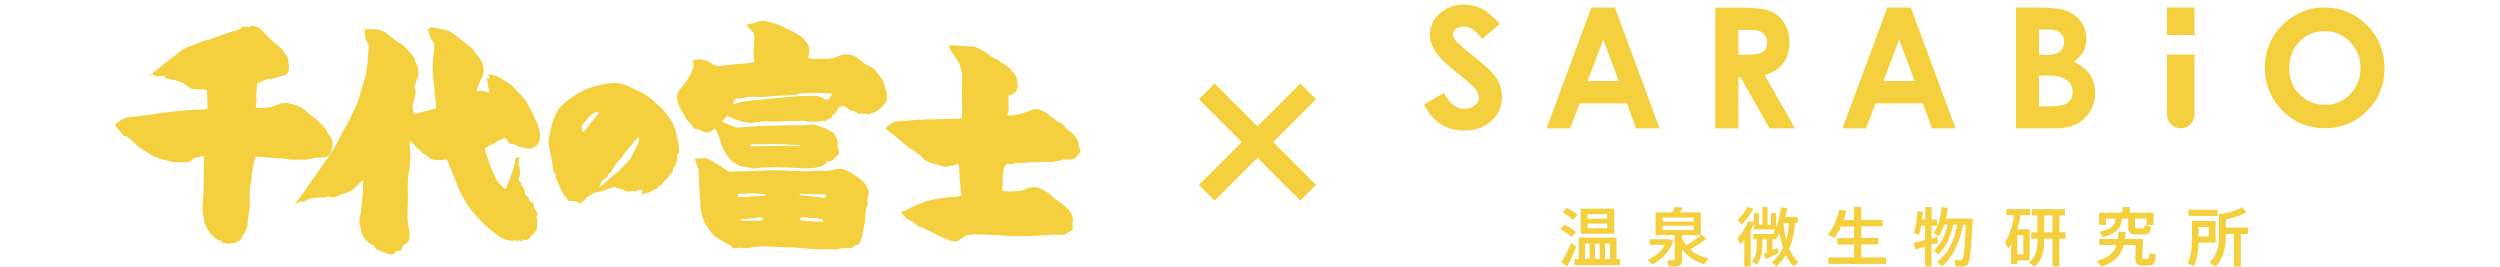 <svg viewBox="0 0 300 32" xmlns="http://www.w3.org/2000/svg"><path d="m0 0h300v32h-300z" fill="#1a5394" opacity="0"/><g fill="#f5d03e"><path d="m43.76 3.49c.55.07 1.09-.05 1.62.06.43.09.82.23 1.13.55.1.1.21.19.33.28.31.23.62.46.93.69 0 0 .01.02.02.02.36.15.64.39.91.66.08.08.17.17.25.25.11.12.21.25.32.37.24.27.47.53.54.9.03.18.14.34.21.5.3.63.24 1.24-.02 1.86-.12.29-.18.6-.26.91-.01.05.02.12.05.16.12.13.11.27.08.43-.12.55-.24 1.09-.35 1.64-.02.11.01.24.03.35.01.1.05.2.06.3.04.22.09.26.31.21.51-.13 1.03-.26 1.54-.4.28-.07.55-.14.86-.22 0-.11.02-.23 0-.35-.06-.58-.12-1.16-.18-1.74-.12-1.15-.26-2.29-.2-3.45.03-.48.09-.95.14-1.43 0-.06.02-.12.02-.18.01-.33.04-.65-.2-.93-.13-.15-.22-.35-.29-.54-.12-.32-.2-.65-.32-1.03.17.07.26.12.41.18-.07-.12-.11-.2-.18-.32.46.09.89.17 1.32.25.15.03.3.06.45.09.38.06.73.21 1.03.43.82.62 1.63 1.27 2.44 1.92.05.04.1.09.11.14.06.23.23.38.38.54.6.67.93 1.44.72 2.35-.05.22-.17.43-.26.64-.06.14-.14.26-.2.4-.08.18-.15.37-.22.56-.04.11-.04.23-.07.41.54-.12 1.01-.03 1.51.22-.12-.64-.26-1.22-.29-1.85.11.06.18.1.26.14.09-.21-.05-.34-.14-.5.38-.06.7.07 1.02.19.58.23 1.09.58 1.6.93.22.15.42.35.61.55.4.42.79.85 1.17 1.29.17.21.3.46.44.7.23.43.47.86.67 1.3.2.42.4.84.54 1.28.11.35.21.73.19 1.1-.03.69-.12 1.19-1.06 1.49-.31.1-.53.04-.8-.05-.19-.06-.4-.09-.6-.13-.06-.01-.14 0-.18-.04-.25-.25-.57-.26-.89-.3-.04 0-.09-.05-.12-.09-.1-.11-.22-.22-.29-.35-.09-.16-.23-.22-.33-.27-.28.12-.52.22-.76.33-.09.04-.17.12-.25.17-.2.13-.39.3-.65.33-.08.01-.15.09-.23.13-.07.04-.13.09-.21.12-.2.08-.24.12-.2.33.06.26.12.52.21.77.3.86.6 1.71.99 2.53.23.48.58.85.95 1.22.06.06.1.13.17.22.08-.08.15-.12.17-.17.13-.27.26-.55.37-.83.14-.38.29-.76.4-1.15.14-.53.35-1.04.35-1.57.14-.07.27-.13.33-.16.06.04.13.09.19.13-.04.19-.14.41-.09.57.06.18-.18.44.11.5v1.03c0 .07-.02.16-.06.22-.15.25-.12.38.1.57.06.05.11.13.12.19.02.19.1.35.24.47.15.13.21.29.2.49 0 .13.03.26.04.33.2.2.35.35.52.52-.02.04-.05.09-.07.15q.21.35.58.32s.02.1 0 .14c-.08.27.06.48.18.7.07.13.19.25.23.37.06.16.05.36-.14.53.06.04.14.06.14.09 0 .31-.01.62-.02.93 0 .18-.02.35-.04.58-.11.08-.28.18-.36.39-.03.08-.12.13-.19.19-.05.05-.14.08-.15.14-.05.16-.17.22-.29.31-.2.16-.37.19-.62.01-.06.1-.12.19-.18.29-.1-.05-.15-.09-.22-.11-.06-.02-.16-.05-.2-.03-.16.12-.29.02-.43-.05-.16.16-.34.14-.53.06-.06-.03-.14-.05-.21-.04-.2.03-.36-.04-.53-.13-.24-.13-.5-.23-.72-.39-.34-.24-.64-.53-.97-.79-.83-.64-1.51-1.43-2.18-2.22-.35-.42-.65-.9-.93-1.38s-.52-.97-.73-1.48c-.38-.91-.73-1.84-1.1-2.76-.05-.12-.11-.24-.16-.36-.05-.15-.14-.21-.3-.16-.48.14-.97.07-1.45 0-.18-.02-.38-.13-.51-.26-.22-.22-.44-.4-.74-.51-.04-.02-.1-.06-.11-.1-.06-.18-.19-.27-.36-.35-.1-.05-.17-.15-.24-.23-.22-.24-.44-.48-.67-.72-.02-.03-.07-.03-.12-.06-.09.26-.02.5-.01.74.02.47.06.94.04 1.4-.01.48-.08.97-.13 1.45-.02.17-.09.33-.11.5-.03.37-.05.75-.06 1.13 0 .46.02.92.02 1.38 0 .47 0 .94-.03 1.4-.03.67-.05 1.34.04 2.01.03.24.07.48.15.71.07.23.04.44.02.66-.02.17-.01.35-.05.51-.02.1-.08.21-.16.27-.16.13-.39.21-.52.36-.12.15-.15.37-.24.56-.07.14-.18.18-.32.09-.11-.07-.19-.03-.26.06-.09.11-.17.26-.28.29-.27.08-.55.15-.84.02-.28-.12-.56-.24-.84-.36-.03-.01-.05-.04-.08-.05-.33-.02-.51-.18-.61-.5-.04-.11-.24-.17-.37-.23-.37-.18-.64-.44-.87-.78-.22-.33-.34-.69-.4-1.08-.03-.21-.12-.41-.14-.62-.04-.37-.01-.73.1-1.1.1-.31.1-.66.13-1 .06-.63.13-1.26.17-1.89.03-.4 0-.79 0-1.21-.18.07-.31.22-.43.36-.28.31-.57.61-.9.86-.13.1-.31.15-.47.22-.14.06-.28.1-.43.15-.02 0-.04.03-.05.02-.26-.09-.4.12-.59.22-.09.05-.19.07-.28.1-.2.05-.39.1-.62.16-.03-.02-.07-.07-.13-.11-.04-.03-.11-.08-.13-.06-.19.16-.49-.07-.64.21-.34-.16-.68-.06-1.02-.03-.17.01-.33.06-.5.06-.18 0-.36.15-.55.22-.18.08-.35.15-.53.22-.3-.14-.51.09-.75.18-.01 0-.03-.01-.09-.04.14-.17.27-.35.42-.51.43-.48.74-1.04 1.11-1.56.54-.77 1.1-1.54 1.64-2.32.64-.92 1.3-1.82 1.81-2.83.43-.84.88-1.68 1.36-2.49.22-.38.4-.78.57-1.18.17-.39.39-.76.53-1.16.24-.68.45-1.38.65-2.07.09-.31.15-.62.27-.93.14-.36.14-.77.22-1.16.11-.59.13-1.19.17-1.79.02-.25.05-.5.07-.75 0-.2-.03-.38-.16-.54-.18-.22-.28-.48-.29-.78 0-.27-.06-.54-.1-.84zm18.78 25.19s-.02.03-.03.04c.02 0 .03.02.05.02 0 0 .02-.03.02-.04s-.03-.02-.04-.03z"/><path d="m19.71 9.39c.06-.11.09-.17.16-.29-.12 0-.19 0-.26 0-.27 0-.53.06-.8.04-.19-.02-.33-.1-.48-.18-.14 0-.24.18-.4.06q.15-.14.4-.13c-.01-.15.09-.21.2-.29.27-.19.51-.42.77-.63.12-.1.25-.17.37-.27.63-.49 1.26-.99 1.89-1.49.41-.31.86-.54 1.34-.71.54-.18 1.07-.4 1.6-.6.1-.04.21-.07.32-.08.42-.06.78-.28 1.18-.4.18-.05.34-.12.52-.18.46-.16.92-.32 1.38-.48.02 0 .04-.02.06-.02.29.04.5-.14.74-.24q.23-.1.34-.3c.23.01.46.01.69.04.15.02.25-.02.32-.15.15.01.29.03.43.04.3.04.57.18.79.37.23.19.41.42.62.63.22.22.44.43.65.65.2.21.42.37.65.54.3.23.56.52.83.79.05.05.05.13.09.19.05.1.09.22.18.28.27.18.28.45.31.73.01.13.04.25.06.38.05.39.04.79-.19 1.12-.15.21-.41.29-.67.33-.12.01-.23.06-.35.09-.1.03-.2.05-.29.08-.32.12-.63.18-.98.18-.26 0-.52.19-.79.29-.15.06-.3.12-.49.2 0 .03-.04.12-.05.2-.04.44-.09.87-.1 1.31 0 .24.09.48.02.72-.04.14-.04.28-.07.42-.04.22.01.31.23.33.17.01.35.02.52 0 .33-.03.67-.06 1-.11.17-.03.33-.09.49-.15.46-.18.91-.38 1.41-.34.48.04.95.16 1.39.35.46.2.86.49 1.22.83.27.26.6.45.89.69.23.19.43.4.64.61.11.11.2.23.32.33.23.18.35.42.46.69.08.2.24.37.37.56.27.4.36.82.18 1.29-.05.13-.07.28-.08.42-.04.35-.23.56-.56.69-.35.13-.7.11-1.05.1-.17 0-.34 0-.51.06-.36.11-.73.18-1.11.18-.39 0-.79.02-1.18.02-.16 0-.32-.03-.48-.05-.27-.04-.54-.09-.81-.11-.19-.02-.38-.01-.58-.02-.21 0-.43-.01-.64-.03-.33-.03-.67-.06-1-.09-.3-.03-.61-.05-.91-.09-.12-.02-.2.02-.26.12-.04.07-.08.14-.1.22-.07.31-.15.63-.2.95-.07.43-.15.86-.16 1.29-.01.44-.17.86-.21 1.29-.02.24.01.48 0 .73 0 .49-.02.98-.03 1.46 0 .05.01.1 0 .15-.07.46-.14.92-.21 1.38-.01.08-.01.16-.02.24 0 .39-.07.76-.25 1.12-.08.16-.13.32-.29.44-.08.05-.09.2-.14.3-.04.1-.08.2-.14.3-.05.08-.11.15-.22.12-.04 0-.12 0-.14.03-.17.25-.45.22-.7.26-.16.03-.32.04-.48.05-.11 0-.24 0-.32-.05-.13-.09-.25-.12-.41-.04-.09-.28-.26-.38-.48-.33-.15-.11-.27-.2-.38-.3-.2-.18-.42-.36-.58-.58-.3-.41-.55-.86-.67-1.36-.09-.39-.11-.79-.18-1.18-.08-.5 0-1 .03-1.49.03-.53.06-1.06.07-1.59.02-.97.04-1.94.05-2.91 0-.22-.04-.44-.06-.68-.08 0-.14 0-.19.02-.25.06-.49.14-.74.18-.17.03-.31.09-.42.22-.2.23-.46.33-.76.32-.43 0-.85 0-1.28 0-.41 0-.77-.16-1.16-.24-.24-.05-.49-.07-.7-.18-.3-.16-.64-.19-.92-.38-.37-.25-.77-.45-1.14-.7-.28-.19-.54-.4-.79-.62-.31-.27-.61-.57-.92-.85-.09-.09-.19-.14-.33-.14-.19.01-.36-.08-.42-.25-.11-.28-.36-.43-.53-.66-.06-.08-.14-.14-.21-.22-.08-.11-.08-.28 0-.37.54-.52 1.19-.79 1.94-.84.31-.02.62-.07.93-.11.34-.04.69-.08 1.03-.12.83-.12 1.65-.25 2.48-.35.74-.09 1.48-.16 2.22-.21.69-.05 1.39-.08 2.08-.11.26-.01.3-.04.3-.28 0-.58-.02-1.16-.06-1.74-.03-.35-.08-.35-.43-.36-.33 0-.67-.04-1-.06-.04 0-.08 0-.12 0-.3.04-.52-.08-.71-.31-.07-.08-.23-.09-.3-.18-.21-.25-.51-.31-.78-.4-.3-.1-.6-.22-.91-.23s-.56-.22-.9-.17z"/><path d="m120.85 13.83c.36.07.66.02.94-.03.66-.11 1.3-.29 1.9-.57.51-.23.97-.13 1.44.08.41.18.73.48 1.08.75.26.2.52.4.78.59.03.02.07.05.11.05.33.05.51.3.71.54.14.17.3.34.49.46.37.24.66.55.88.91.13.21.28.42.23.71-.02.11.06.25.12.36.21.41.17.61-.13.86-.07.06-.15.12-.18.2-.11.24-.31.32-.54.36-.28.05-.55.1-.84.02-.15-.04-.34.03-.5.09s-.31.14-.5.11c-.08-.01-.17 0-.24.04-.29.11-.58.08-.87.07-.33-.02-.67 0-1 .02-.1 0-.21.04-.3.03-.65-.12-1.27.08-1.91.09-.11 0-.23 0-.34-.02-.14-.03-.28-.05-.4.07-.04.04-.13.04-.2.04-.22.02-.45.03-.67.04-.15.01-.24.08-.29.23-.04.12-.12.24-.16.36-.05.18-.08.37-.1.56-.03.35-.04.69-.05 1.04-.01.27-.04.54-.05.81 0 .15.11.21.24.23.22.02.45.05.67.04.43-.01.86-.04 1.28-.08.14-.01.28-.04.41-.1.34-.16.69-.29 1.07-.34.34-.04.64.04.94.17.47.2.87.51 1.28.82.06.04.13.08.16.14.12.21.33.29.51.42.21.15.43.3.64.46.2.16.38.34.58.5.36.3.57.69.67 1.13.05.22.06.47 0 .68-.04.15-.03.26.02.39.08.2.06.32-.12.45-.25.18-.51.36-.79.5s-.6.07-.91.05c-.19 0-.38-.01-.58 0-.55.03-1.1.07-1.65.12-1.1.08-2.2 0-3.3.03-.43.01-.87.02-1.31-.07-.28-.06-.59-.02-.88-.03-.46-.02-.92-.1-1.37-.06-.33.02-.64-.05-.96-.02-.25.03-.51.03-.76.07-.09.01-.19.06-.27.11-.29.19-.57.39-.86.57-.22.13-.47.13-.71.05-.3-.09-.6-.19-.89-.31-.31-.13-.61-.28-.91-.43-.49-.24-.98-.5-1.47-.74-.14-.07-.3-.13-.45-.17-.31-.08-.54-.28-.78-.47-.23-.17-.46-.34-.73-.43-.11-.04-.22-.12-.3-.2-.2-.21-.39-.44-.6-.68.06-.05.1-.14.15-.14.36-.02.61-.26.92-.4.87-.39 1.74-.81 2.69-.99.93-.18 1.86-.34 2.82-.37.12 0 .24-.05.36-.06.29-.03.3-.03.27-.33-.05-.52-.12-1.03-.16-1.55-.04-.48-.04-.96-.08-1.43-.02-.22-.04-.44-.21-.62-.13.07-.26.14-.38.21-.04.02-.07.06-.1.06-.36-.03-.69.17-1.04.14-.16-.01-.31-.09-.46-.14-.11-.04-.23-.07-.35-.1-.58-.12-1.15-.26-1.63-.62-.08-.06-.16-.13-.23-.2-.18-.22-.34-.46-.64-.53-.36-.42-.89-.6-1.3-.95s-.82-.71-1.23-1.05c-.23-.2-.48-.38-.72-.57-.17-.14-.34-.28-.53-.43.09-.2.25-.31.42-.42.09-.05.2-.08.26-.16.18-.22.43-.27.68-.29.41-.03.82-.04 1.22-.07.35-.03.71-.08 1.06-.1.47-.03.94-.05 1.4-.07.25-.01.51 0 .76 0 .74-.02 1.49-.04 2.23-.06.3 0 .59-.02.89-.04.16 0 .22-.09.23-.26.06-.82 0-1.63 0-2.45-.01-.72.02-1.45.03-2.17 0-.57-.14-1.11-.32-1.64-.08-.24-.26-.46-.4-.68-.19-.3-.4-.58-.59-.88-.12-.19-.2-.4-.3-.62.15-.09.29-.1.44-.09.54.04 1.08.08 1.62.12.15.01.31.02.46 0 .38-.04.72.09 1.05.26.23.12.47.24.7.36.24.12.43.29.63.47.2.19.47.3.73.42.22.11.44.2.61.39.07.08.19.11.29.17.27.19.55.38.81.58.08.06.13.18.19.27.02.03.03.08.06.1.39.3.6.69.64 1.19.03.3.08.58-.01.87-.13.41-.36.67-.79.74-.22.03-.29.14-.28.36.02.48.04.95.05 1.43 0 .07-.04.13-.06.2-.04.13-.08.26-.12.43z"/><path d="m89.59 2.98c.41-.11.79-.2 1.17-.3.21-.06.4-.14.61-.18.12-.03.26-.03.39 0 .31.07.61.17.91.24.58.13 1.11.4 1.64.65.36.17.72.33 1.06.52.46.26.93.49 1.23.95.12.19.28.35.39.54.06.11.09.25.1.37.02.17.05.34.03.51-.02.21-.09.42-.14.68.08.02.18.08.28.08.63.02 1.26.01 1.9.04.55.02 1.03-.16 1.52-.36.82-.33 1.6-.23 2.31.29.3.21.57.46.85.69.05.04.11.09.18.11.57.16.99.52 1.32 1.01.17.25.36.49.54.73.03.05.07.11.08.16.04.2.08.39.21.56.03.04.02.12.03.18.01.08.02.16.05.23.24.44.19.9.15 1.37 0 .07-.05.16-.1.22-.26.29-.5.64-.81.86-.27.18-.53.46-.92.42-.06 0-.13.06-.18.1-.06.05-.12.1-.2.17-.12-.19-.27-.23-.47-.16-.08.03-.2-.06-.3-.06s-.19.07-.29.07c-.07 0-.15-.05-.21-.1-.19-.17-.43-.25-.68-.28-.22-.03-.39-.16-.55-.3-.33-.3-.62-.36-.99-.16-.08.04-.12.17-.17.27-.04.09-.05.2-.11.27-.16.18-.35.33-.52.49-.04.04-.07.1-.07.15-.01.15-.1.23-.24.22-.13 0-.21.04-.3.12-.13.13-.28.18-.47.15-.15-.02-.32.04-.47.06-.07 0-.14.02-.21.03-.59.02-1.18.05-1.76-.1-.06-.01-.12 0-.18 0-.42.06-.85.05-1.27 0-.14-.02-.28.03-.42.04-.64.03-1.28.07-1.92.04-.66-.03-1.32-.02-1.97.13-.22.05-.44.06-.67.07-.08 0-.16-.03-.23-.05-.06-.02-.12-.06-.17-.06-.41.04-.76-.17-1.14-.28-.42-.11-.78-.32-1.18-.52-.09.13-.16.27-.25.38s-.2.19-.37.34c.06.02.1.03.14.05.46.2.91.4 1.37.6.12.05.25.08.38.07 1.11-.07 2.22-.15 3.33-.21.38-.02.75 0 1.13 0 .58-.01 1.16-.05 1.74-.06.46-.01.92 0 1.38 0 .35 0 .71-.02 1.06-.07.29-.04.57-.02.84.07.39.14.79.26 1.17.43.31.14.6.34.9.51.22.46.6.87.47 1.46-.03.15.04.34.08.5.02.09.05.18.07.27.03.18 0 .33-.17.45-.15.12-.26.28-.4.4-.18.16-.35.35-.64.31-.13-.01-.33-.05-.31.2-.17.12-.32.28-.5.37s-.39.09-.58.15c-.37.11-.75.07-1.12.11-.08 0-.16 0-.24 0-.39-.01-.77-.02-1.16-.04-.44-.02-.88-.05-1.31-.07-.12 0-.24.02-.37.02-.19 0-.38-.02-.58-.03-.24 0-.49-.04-.73 0-.2.03-.38.02-.57.02-.36 0-.73.01-1.09.08-.38.07-.74.07-1.1-.07-.14-.05-.3-.1-.45-.08-.42.04-.73-.23-1.06-.4-.64-.33-1.03-.9-1.38-1.5-.25-.44-.37-.92-.52-1.39-.13-.39-.3-.75-.46-1.13-.06-.14-.17-.17-.3-.07-.14.1-.27.21-.42.28-.12.05-.27.08-.4.07-.16 0-.32-.07-.47-.11-.08-.02-.17-.04-.22-.09-.16-.14-.35-.2-.56-.19-.16 0-.25-.04-.34-.19-.13-.22-.31-.4-.48-.59-.12-.15-.28-.27-.38-.44-.29-.49-.59-.97-.83-1.48-.15-.33-.24-.69-.29-1.05-.04-.31.07-.63.26-.89.26-.35.55-.69.81-1.04.41-.56.76-1.16.9-1.85.05-.24.04-.47-.14-.66.47-.21.95-.22 1.42-.1.34.08.64.25.93.43.05.03.11.05.16.09.32.22.65.21 1.02.16.91-.12 1.82-.18 2.73-.26.3-.03.61-.06.91-.11.29-.05.31-.12.25-.41-.05-.24-.07-.49-.07-.73.02-.55.06-1.1.09-1.65 0-.14-.01-.29 0-.43.02-.23-.1-.38-.25-.53-.24-.24-.46-.51-.69-.77zm-1.61 9.49c.14-.02.25-.03.36-.06.41-.09.81-.22 1.22-.27.94-.12 1.89-.2 2.83-.29 1.06-.1 2.13-.23 3.2-.3.75-.05 1.5-.05 2.25-.04.38 0 .73.18 1.06.36.16.09.35.2.51.05s.27-.35.39-.54c.02-.04-.01-.11-.02-.15-.62-.04-1.22-.08-1.82-.1-.19 0-.38.03-.58.04-.22.01-.44.02-.66.02-.04 0-.08 0-.12 0-.34.02-.69 0-1.01.17-.03.02-.08.03-.12.03-.34-.03-.67.04-1 .06-.79.05-1.58.03-2.37.14-.5.06-1.01.04-1.52.04-.42 0-.83-.06-1.24.09-.2.07-.42.09-.63.09-.57 0-.63.05-.72.68zm8.09 5.05s0-.04 0-.07c-.03-.01-.06-.03-.1-.04-.4-.02-.79-.04-1.19-.04-.39 0-.78-.12-1.17-.05-.05 0-.1 0-.15 0-.31-.02-.6-.07-.92-.05-.69.06-1.4.02-2.1.03-.16 0-.34 0-.47.17.04.04.07.08.1.08 1.88.03 3.76-.1 5.64-.02.11 0 .23 0 .34-.01z"/><path d="m83.36 19.06c.34-.03.65-.07.96-.09.41-.02.78.13 1.13.34.59.36 1.17.74 1.74 1.12.16.1.32.16.51.16.74-.02 1.49-.02 2.23-.05.78-.03 1.57-.09 2.35-.11.58-.01 1.16.01 1.74.03.82.03 1.63.08 2.45.09.52 0 1.04-.04 1.56-.06.26 0 .53.01.79.02.52.01 1.03-.09 1.53-.22.18-.05.39-.05.57-.02.36.06.71.17 1.03.37.48.31.98.58 1.41.96.09.08.16.18.25.27s.2.17.27.28c.09.15.13.33.23.48.09.14.16.26.15.46-.02.32-.12.61-.2.91-.01.04-.02.11 0 .14.12.21.05.42-.03.62-.11.29-.13.59-.17.89-.07.49 0 .99-.19 1.46-.04.1 0 .24-.03.36-.09.52-.19 1.05-.4 1.54-.11.25-.32.37-.56.43-.12.03-.24.07-.3.17-.09.15-.21.17-.36.17-.18 0-.37-.03-.55-.01-.26.02-.53.02-.78.1-.15.05-.29.06-.44.06-.65 0-1.31 0-1.96-.02-.87-.03-1.73-.07-2.59-.18-.38-.05-.77-.04-1.16-.05-.62-.02-1.24-.03-1.86-.06-.47-.02-.94-.08-1.4-.06-.48.02-.95.13-1.42.19-.12.02-.24 0-.36.02-.36.03-.71-.1-1.08 0-.23.06-.5.07-.69-.23-.09-.15-.34-.2-.51-.3-.15-.08-.3-.17-.45-.25-.24-.15-.49-.29-.72-.45-.65-.44-1.1-1.06-1.45-1.74-.18-.35-.32-.72-.41-1.1-.09-.37-.13-.76-.15-1.15-.06-.84-.1-1.69-.14-2.54-.02-.38-.02-.76-.04-1.13-.02-.43-.09-.85-.31-1.23-.04-.07-.03-.18-.05-.26-.03-.1-.08-.2-.13-.32zm5.19 4.6h.38c.52-.03 1.04-.07 1.56-.1.37-.02.73-.03 1.1-.05.1 0 .23.03.29-.16-.13-.03-.25-.07-.38-.08-.71-.02-1.43-.15-2.14 0-.09.02-.2 0-.3-.02-.07 0-.14-.03-.21-.03-.27 0-.36.12-.29.43zm10.21 2.93c.06-.18-.02-.27-.19-.3-.22-.04-.44-.08-.66-.1-.52-.05-1.03-.09-1.55-.11-.24-.01-.31.07-.37.34.2.09 2.44.23 2.78.18zm-2.81-3.36c-.02.15.04.18.13.19.18.02.37.04.55.06.63.07 1.25.14 1.88.21.17.02.33.05.5.08.03-.07.05-.11.06-.15.04-.23 0-.29-.24-.31-.04 0-.08 0-.12 0-.59 0-1.18 0-1.77-.02-.32 0-.64-.04-.98-.06zm-4.4 2.85c-.14 0-.24 0-.34 0-.71.03-1.4.26-2.12.18-.11-.01-.19.05-.18.2.07.01.14.03.21.03h1.95.24c.1 0 .17-.04.18-.16 0-.07.03-.14.05-.25z"/><path d="m66.8 20.97c-.18-.07-.3-.13-.29-.3 0-.05-.05-.11-.08-.16-.12-.23-.12-.48-.13-.74 0-.28-.09-.56-.16-.84-.13-.49-.18-.99-.27-1.49-.11-.59.05-1.11.16-1.65.11-.51.23-1.03.43-1.52.2-.48.39-.99.75-1.39.42-.46.89-.86 1.41-1.2.51-.33 1.01-.69 1.58-.92.33-.13.66-.27 1-.36.55-.15 1.1-.28 1.66-.37.81-.13 1.61-.11 2.37.24.63.29 1.27.56 1.87.89.62.34 1.18.77 1.67 1.27.21.21.44.39.66.59.07.06.13.13.19.2.37.54.84 1 1.12 1.6.17.37.32.75.4 1.15.1.48.22.96.3 1.45.05.29.04.59.04.88 0 .07-.08.16-.15.22-.08.08-.13.15-.09.27.07.18.1.36-.05.52-.01.01-.02.04-.02.06.02.28-.09.52-.28.69-.14.13-.15.28-.16.43 0 .14-.05.24-.18.32s-.23.19-.3.36c-.08.19-.28.33-.44.48-.07.07-.13.14-.19.22-.11.16-.2.36-.43.4-.06.01-.1.09-.15.14-.17.16-.3.35-.58.38-.16.02-.3.19-.47.25-.29.11-.6.2-.93.31 0-.17.02-.33.03-.51-.22-.07-.46-.07-.7.07-.1.06-.26.13-.39 0-.03-.03-.12-.03-.17 0-.31.13-.6.15-.88-.07-.14.05-.19-.07-.25-.16-.08.04-.15.08-.25.13-.02-.1-.03-.17-.04-.25-.14.11-.26.1-.42.01-.19-.11-.4-.21-.62-.03-.05.04-.13.04-.2.05-.06.01-.13 0-.18.03-.49.32-1.05.38-1.6.5-.06.01-.12.03-.17.07-.24.14-.47.28-.7.43-.08.05-.17.1-.21.18-.14.27-.42.38-.62.57-.09.09-.2.07-.27-.02-.17-.22-.39-.24-.64-.21-.16.01-.31-.1-.48-.02-.03.01-.12-.07-.16-.12-.08-.11-.14-.23-.21-.33-.06-.08-.13-.15-.19-.22-.04-.04-.1-.08-.12-.13-.16-.3-.31-.61-.47-.92-.07-.14-.13-.29-.19-.44-.08-.19-.13-.39-.23-.57-.08-.15-.09-.25.08-.39zm5.1 1.44s.04.03.06.05c.13-.11.27-.21.4-.33.59-.51 1.17-1.03 1.78-1.52.56-.46.98-1.04 1.49-1.54.03-.03.06-.08.08-.13.21-.41.42-.82.62-1.23.1-.2.2-.4.28-.61.08-.22.1-.45 0-.68-.2.2-.38.38-.55.58-.1.11-.16.25-.26.37-.21.25-.44.48-.64.74-.23.3-.44.62-.67.93-.06.09-.16.16-.23.23-.06.06-.12.11-.17.18-.15.21-.33.42-.45.65-.17.32-.36.61-.65.84 0 0-.01.02-.01.03-.01.23-.2.35-.35.43-.28.14-.41.39-.56.63-.07.12-.1.25-.16.38zm-.04-8.86c-.13-.12-.23-.21-.34-.13-.32.22-.67.42-.94.71-.23.25-.43.54-.65.79-.14.15-.17.28-.12.46.05.16.01.35.23.44.61-.75 1.21-1.51 1.82-2.27z"/><path d="m179.97 2.88-2.1 1.79c-.74-.99-1.49-1.49-2.25-1.49-.37 0-.68.1-.91.29-.24.19-.35.41-.35.65s.08.47.25.68c.23.29.92.9 2.08 1.85 1.08.87 1.74 1.42 1.97 1.65.57.56.98 1.1 1.22 1.61s.36 1.07.36 1.68c0 1.18-.42 2.15-1.27 2.92-.84.77-1.94 1.15-3.3 1.15-1.06 0-1.98-.25-2.77-.75s-1.46-1.29-2.02-2.36l2.38-1.39c.72 1.27 1.54 1.91 2.47 1.91.49 0 .9-.14 1.23-.41s.5-.59.5-.95c0-.33-.13-.65-.37-.98-.25-.33-.8-.82-1.65-1.5-1.62-1.28-2.67-2.26-3.14-2.96s-.71-1.39-.71-2.08c0-1 .39-1.85 1.18-2.57.79-.71 1.76-1.07 2.91-1.07.74 0 1.45.17 2.12.5s1.4.94 2.18 1.82z"/><path d="m226.47.9h2.83l5.36 14.5h-2.83l-1.09-2.99h-5.68l-1.13 2.99h-2.83zm1.43 3.84-1.87 4.98h3.73z"/><path d="m190.96.9h2.83l5.36 14.5h-2.83l-1.09-2.99h-5.68l-1.13 2.99h-2.83zm1.43 3.84-1.87 4.98h3.73z"/><path d="m241.92 15.4v-14.5h2.28c1.32 0 2.72.09 3.33.26.87.23 1.56.66 2.07 1.28s.77 1.36.77 2.21c0 .55-.12 1.05-.35 1.5s-.61.87-1.14 1.27c.88.41 1.52.93 1.93 1.55s.61 1.36.61 2.2-.21 1.56-.63 2.23-.96 1.17-1.63 1.5c-.66.33-1.51.5-2.68.5zm2.76-11.87v3.06h1.03c.67 0 1.17-.14 1.5-.42s.49-.67.49-1.15c0-.45-.16-.81-.47-1.08s-.78-.4-1.41-.4h-1.14zm0 5.52v3.72h1.12c1.15 0 1.92-.14 2.32-.43s.6-.71.6-1.26c0-.62-.23-1.12-.7-1.48s-1.25-.54-2.33-.54h-1z"/><path d="m278.99.9c1.95 0 3.63.71 5.04 2.12s2.11 3.14 2.11 5.17-.69 3.72-2.08 5.11c-1.39 1.4-3.07 2.09-5.05 2.09s-3.79-.72-5.17-2.15c-1.37-1.43-2.06-3.13-2.06-5.11 0-1.32.32-2.53.96-3.64s1.52-1.98 2.63-2.63c1.12-.65 2.32-.97 3.61-.97zm-.02 2.84c-1.2 0-2.22.42-3.03 1.26-.82.84-1.23 1.9-1.23 3.19 0 1.44.52 2.58 1.55 3.41.8.65 1.72.98 2.76.98 1.17 0 2.17-.42 3-1.27s1.24-1.89 1.24-3.14-.42-2.28-1.25-3.14-1.84-1.29-3.03-1.29z"/><path d="m260.04 6.54v7.21c0 .91.74 1.65 1.65 1.65s1.65-.74 1.65-1.65v-7.21z"/><path d="m260.04.9h3.3v3.3h-3.3z"/><path d="m211.77 9.02c.07-.02.14-.04.21-.06.92-.32 1.61-.81 2.06-1.45.46-.64.69-1.44.69-2.39s-.21-1.69-.62-2.36c-.41-.66-.96-1.14-1.64-1.42-.68-.29-2.11-.43-3.71-.43h-2.92v14.5h2.76v-6.14h.27l3.47 6.14h3.05l-3.61-6.38zm-3.17-2.45v-2.98h1.04c.73 0 1.24.05 1.51.15.28.1.49.27.66.5.16.23.25.51.25.83 0 .53-.17.92-.5 1.15s-.94.35-1.81.35z"/><path d="m187.72 26.94c.59.3 1.06.6 1.4.92l-.57.6c-.32-.35-.75-.66-1.3-.96zm.82 2.18c.23.18.42.32.61.46-.28.77-.75 1.8-1.08 2.38l-.72-.48c.35-.54.89-1.59 1.2-2.36zm-.54-4.19c.56.28 1 .57 1.32.87l-.58.6c-.29-.32-.71-.62-1.22-.91zm1.45 6.15v-2.57h4.53v2.57h.42v.74h-5.46v-.74zm4.26-6.04v3.01h-4.02v-3.01zm-2.95 6.04v-1.85h-.55v1.85zm-.25-4.83h2.35v-.54h-2.35zm0 1.13h2.35v-.55h-2.35zm1.46 3.7v-1.85h-.58v1.85zm1.21 0v-1.85h-.58v1.85z"/><path d="m200.03 28.7h.21l.56.17c-.41 1.3-1.39 2.29-2.56 2.88l-.52-.58c.89-.38 1.64-1 2.05-1.79h-1.81v-.68h2.06zm4.98 2.32-.51.69c-1.08-.34-1.99-.92-2.66-1.79v1.3c0 .43-.13.67-.52.73-.22.04-.73.04-1.09.02-.05-.23-.1-.51-.15-.74.25.02.62.02.73 0 .12 0 .15-.06.15-.17v-2.85h-2.29v-2.74h2.05c.11-.23.2-.46.25-.65l.97.11c-.08.16-.2.35-.32.54h2.48v2.72s.05-.05.08-.07l.57.55c-.47.36-1.17.83-1.92 1.28.59.52 1.34.86 2.17 1.06zm-5.49-4.43h3.72v-.49h-3.72zm0 1.01h3.72v-.5h-3.72zm2.85 1.86c.67-.42 1.32-.88 1.72-1.24h-2.25v.33c.14.34.32.64.53.91z"/><path d="m212 30.31v-1.59h-.52v.72c0 .81-.16 1.62-.65 2.35l-.61-.37c.45-.61.6-1.29.6-1.99v-.7h-.42v-.65h2.57l-.14-.19c.07-.12.13-.25.18-.37h-2.54v-.69c-.11.27-.24.53-.38.79v4.36h-.78v-3.2c-.15.19-.3.37-.47.55l-.36-.7c.55-.6 1.03-1.38 1.29-2.1.47.12.64.16.7.18v-1.15h.59v1.4h.42v-2.12h.62v2.12h.42v-1.4h.62v1.69c.3-.75.48-1.56.58-2.39l.73.12c-.05.36-.12.72-.21 1.08h1.49v.72h-.34c-.07 1.16-.29 2.16-.68 3.05.29.68.65 1.22 1.1 1.6-.02.02-.03.02-.55.55-.37-.35-.68-.82-.95-1.38-.31.51-.69.97-1.14 1.39l-.52-.52c.56-.52 1-1.08 1.32-1.71-.18-.52-.32-1.11-.43-1.76-.08.17-.18.33-.27.49l-.08-.12v.35h-.49v1.3c.22-.09.44-.19.62-.28l.12.6c-.46.24-1.14.58-1.54.77l-.25-.66c.1-.04.22-.09.36-.15zm-1.59-5.26c-.32.63-.86 1.35-1.42 1.92-.02-.02-.03-.02-.48-.56.46-.45.92-1.05 1.17-1.58l.74.22zm3.94 3.73c.17-.59.27-1.25.31-2h-.64v.03c.06.73.18 1.39.33 1.97z"/><path d="m222.48 30.91v-1.56h-2.01v-.78h2.01v-1.38h-1.54c-.22.48-.5.93-.82 1.35l-.78-.4c.68-.85 1.15-1.89 1.36-2.99l.85.16c-.08.37-.18.73-.3 1.08h1.22v-1.56h.88v1.56h2.56v.78h-2.56v1.38h2.04v.78h-2.04v1.56h2.99v.78h-6.94v-.78h3.07z"/><path d="m231.78 29.35v2.64h-.77v-2.4c-.44.13-.85.26-1.17.35l-.22-.79c.35-.08.86-.21 1.39-.35v-1.72h-.45c-.07.39-.17.76-.28 1.09l-.65-.22c.28-.75.44-1.65.43-2.61l.66.08c0 .31-.02.62-.05.92h.35v-1.49h.77v1.49h.66v.75h-.66v1.52c.25-.07.48-.14.69-.2l.08.7c-.23.08-.49.16-.77.25zm.81 1.2-.51-.55c.72-.61 1.33-1.69 1.65-3.03h-.42c-.16.48-.37.95-.63 1.39l-.63-.38c.56-.94.84-1.96.95-3.13l.74.09c-.05.44-.12.87-.22 1.28h3.2c-.14 3.32-.28 5.26-.64 5.58-.14.12-.32.18-.59.18-.19 0-.6 0-.84 0l-.12-.78c.22.02.57.02.72.02.09 0 .16-.02.22-.07.18-.18.32-1.57.42-4.18h-.32c-.43 2.29-1.32 4.02-2.56 4.99l-.54-.55c1.18-.83 2.01-2.35 2.4-4.44h-.47c-.35 1.57-1.02 2.84-1.82 3.59z"/><path d="m243.56 27.51v3.73h-1.48v.44h-.75v-2.37c-.11.18-.22.35-.33.52l-.4-.72c.6-.99.93-2.08 1.08-3.29h-.93v-.72h2.85v.72h-1.14c-.08.58-.21 1.14-.38 1.69h1.46zm-.76 3v-2.29h-.72v2.29zm1.69-2.63v-2.02h-.67v-.76h3.98v.76h-.67v2.02h.74v.77h-.74v3.33h-.83v-3.33h-.99v.22c0 1.22-.24 2.3-1.13 3.13l-.72-.48c.84-.72 1.04-1.58 1.04-2.65v-.22h-.75v-.77h.75zm1.81 0v-2.02h-.99v2.02z"/><path d="m256.87 28.67h.3l-.08 2.01c-.02.35 0 .39.18.4h.43c.16 0 .18-.05.22-.68l.79.13c-.12 1.23-.28 1.33-.98 1.35h-.59c-.79-.02-.93-.24-.89-1.19l.05-1.29h-1.45c-.32 1.23-1.04 2.06-2.72 2.59l-.52-.68c1.45-.38 2.09-1 2.38-1.91h-2.09v-.72h2.25c.03-.27.05-.56.07-.88l.85.02c-.02.3-.05.58-.08.85h1.89zm-.68-1.59c0 .28.05.33.25.33h.67c.2 0 .22-.03.24-.37l.76.12c-.08.85-.22.97-.93.98-.25 0-.62 0-.82 0-.81-.02-.97-.2-.97-1.05v-.85h-.72c-.17 1.15-.71 1.8-2.29 2.19l-.46-.62c1.41-.26 1.85-.74 1.98-1.58h-1.18v.76h-.83v-1.47h2.8v-.68h.88v.68h2.86v1.47h-.86v-.76h-1.36v.85z"/><path d="m263.82 26.51h2.05v2.61h-2.05c-.02 1.03-.16 2.01-.56 2.85l-.75-.39c.42-.85.52-1.78.52-2.82v-2.25h.81zm2.29-1.35v.75h-3.49v-.75zm-1.06 3.22v-1.15h-1.23v1.15zm3.85 3.61h-.84v-3.92h-.96v.33c0 1.32-.28 2.58-1.22 3.59l-.75-.46c.9-.9 1.14-1.95 1.14-3.13v-2.75h.48c.82-.16 1.79-.48 2.32-.79l.51.63c-.61.33-1.63.68-2.48.85v.98h2.66v.76h-.86v3.92z"/></g><path d="m144.81 10.96 12.17 12.17" fill="none" stroke="#f5d03e" stroke-miterlimit="10" stroke-width="2.67"/><path d="m156.98 10.96-12.17 12.17" fill="none" stroke="#f5d03e" stroke-miterlimit="10" stroke-width="2.67"/></svg>